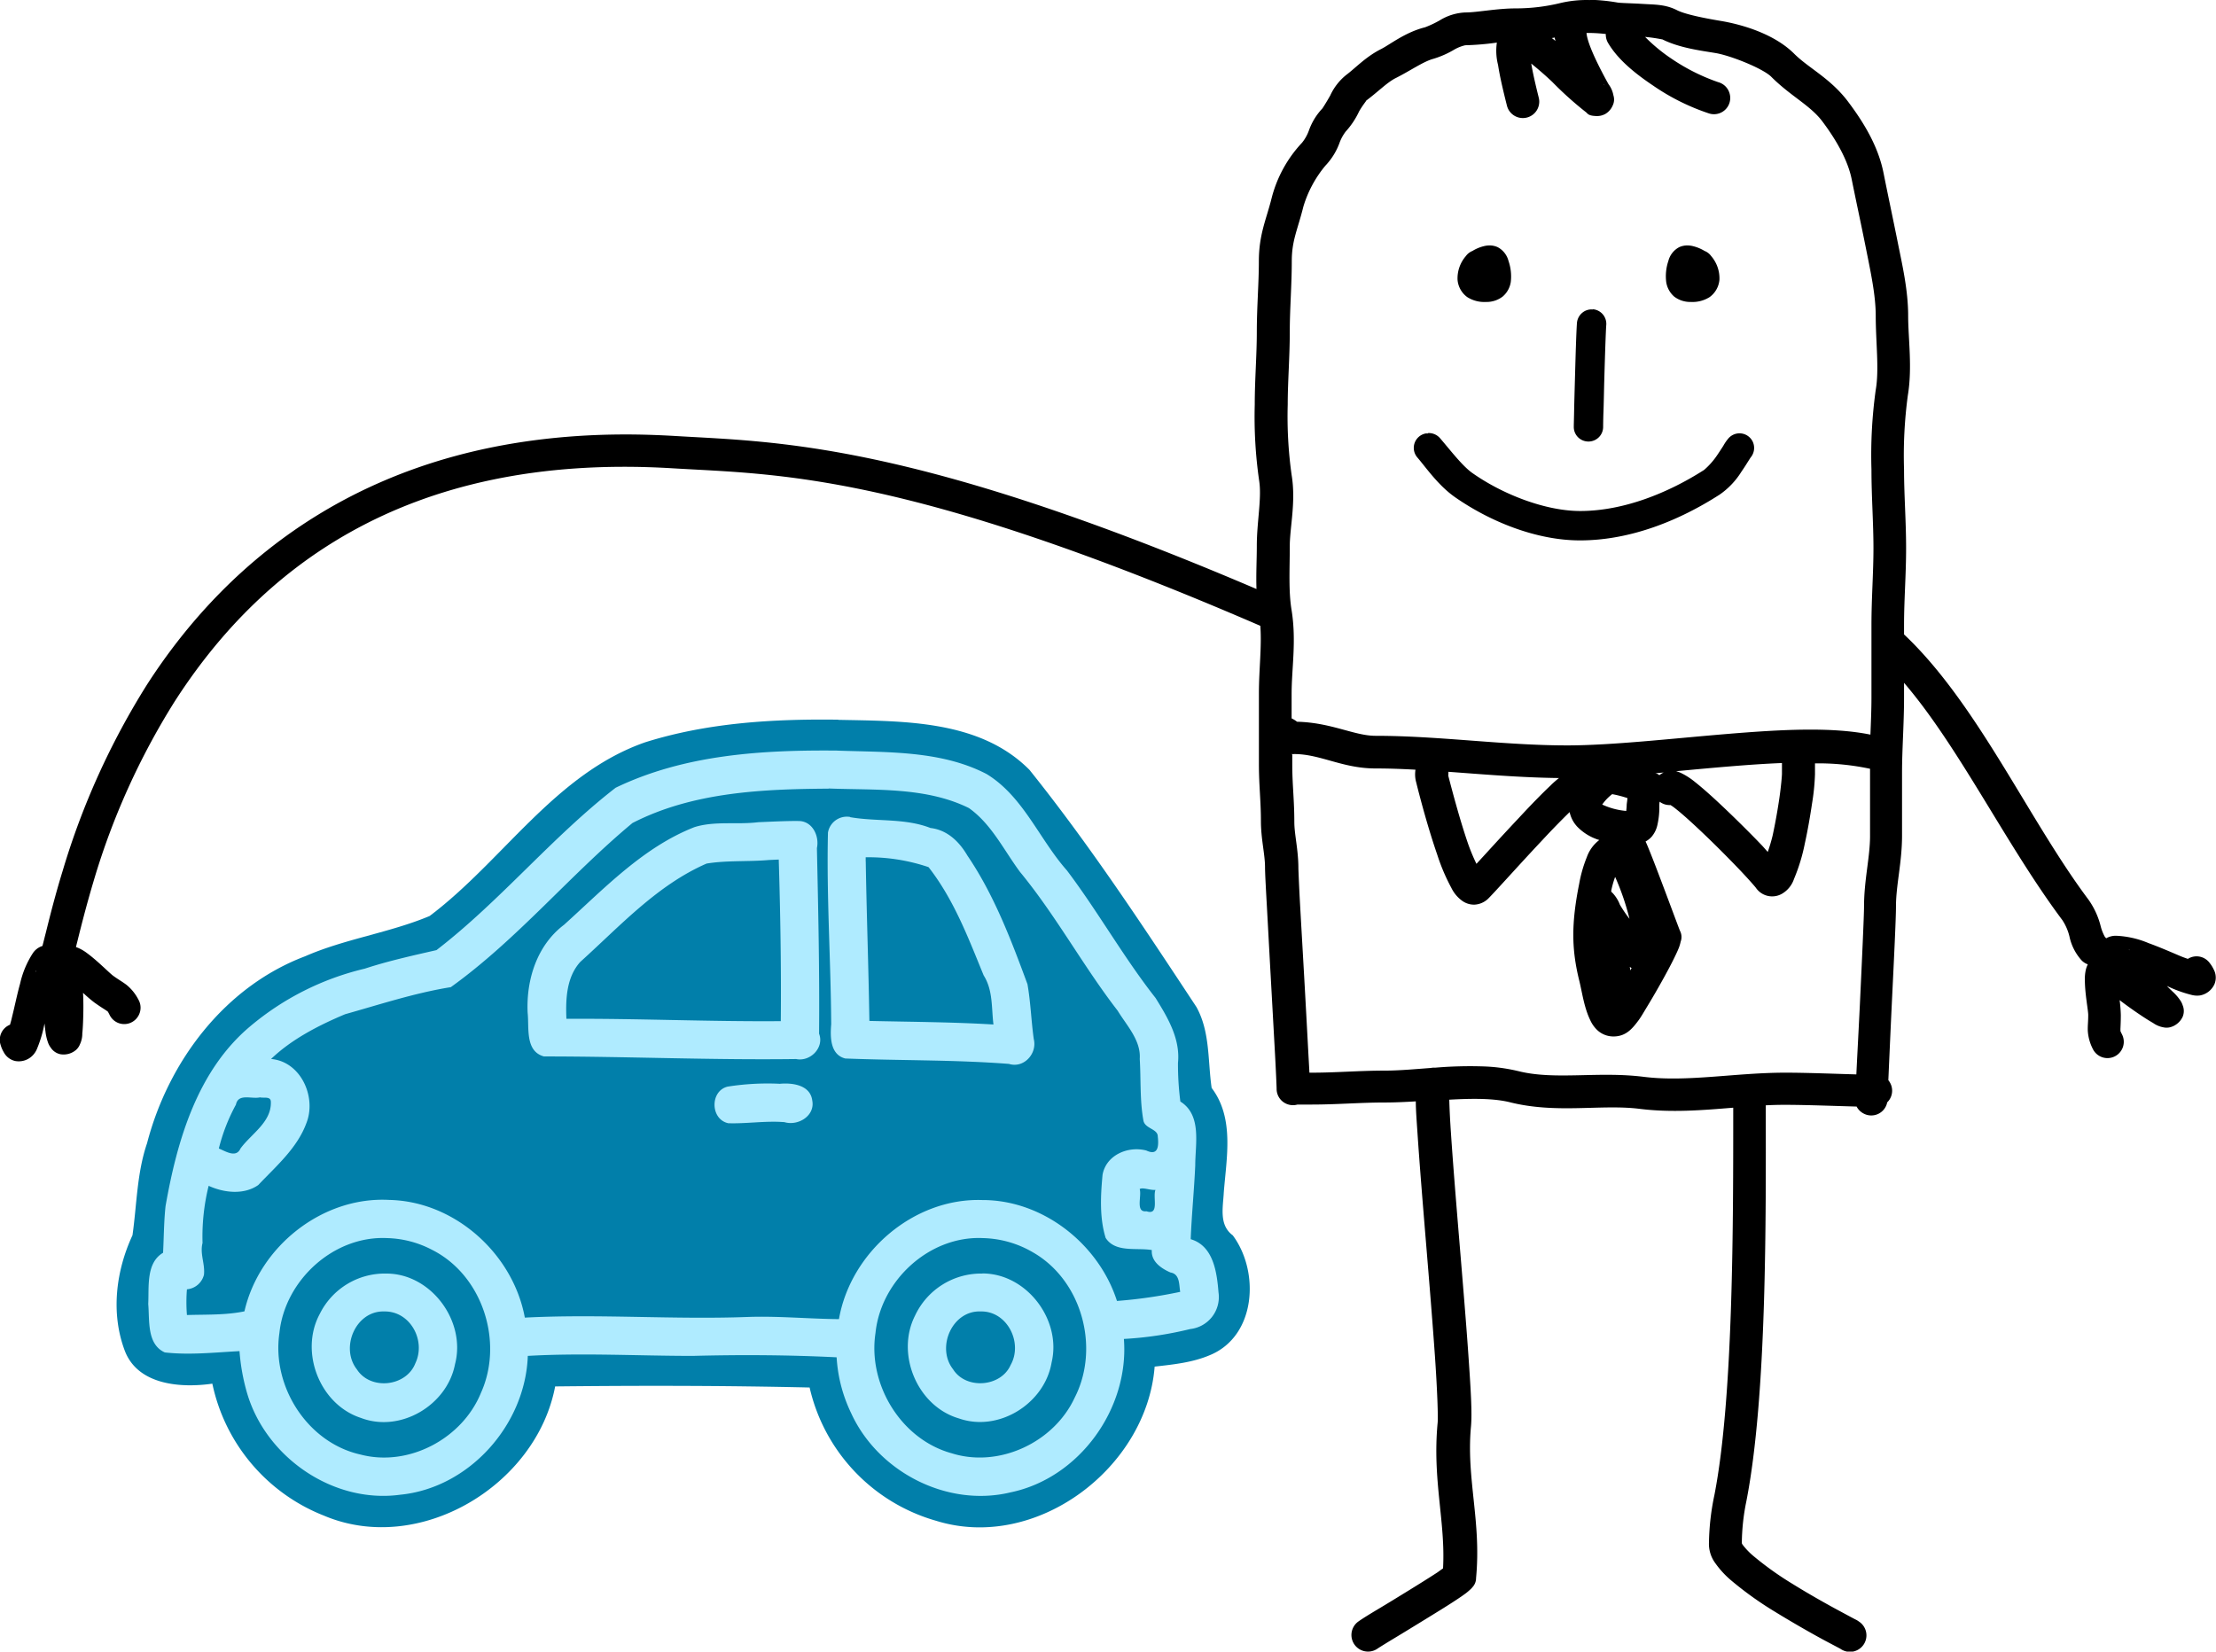 <svg id="Layer_1" data-name="Layer 1" xmlns="http://www.w3.org/2000/svg" viewBox="0 0 409.31 305.11"><defs><style>.cls-1,.cls-2,.cls-3{fill-rule:evenodd;}.cls-2{fill:#017faa;}.cls-3{fill:#afebff;}</style></defs><title>man-black-blue-arm-over-car-flipped</title><path class="cls-1" d="M323.43,20.54a21,21,0,0,0-5.39.54,34.69,34.69,0,0,1-8.23,1c-3.6,0-7.17.75-9.34.75a9.75,9.75,0,0,0-4.71,1.43A18.78,18.78,0,0,1,293,25.57c-3.64.91-6.41,3.14-8.08,4-2.87,1.44-4.65,3.42-6.44,4.77a10.42,10.42,0,0,0-3,3.84c-.69,1.22-1.4,2.34-1.47,2.41a11.52,11.52,0,0,0-2.45,4,7.85,7.85,0,0,1-1.28,2.3,23.38,23.38,0,0,0-5.65,10.35c-.95,3.8-2.33,6.6-2.33,11.55,0,4.12-.38,8.5-.38,13.07,0,4.37-.38,8.83-.38,13.43a82.57,82.57,0,0,0,.8,13.94c.54,3.29-.42,7.62-.42,12.2,0,2.49-.15,5.16-.06,7.91C197.86,102,173,102.19,154.45,101.07c-3.26-.19-6.43-.29-9.51-.28-46.26.15-73,22.9-88,46.2a139,139,0,0,0-15.59,34.43c-1.45,4.73-2.43,8.7-3.11,11.43-.26,1-.45,1.81-.62,2.43l-.27.1a3.34,3.34,0,0,0-1.52,1.26,17.27,17.27,0,0,0-2.34,5.61c-.57,2.05-1,4.21-1.45,6-.18.8-.25,1-.41,1.58a3,3,0,0,0-1.73,3.75,5.42,5.42,0,0,0,.56,1.3,3.18,3.18,0,0,0,2.11,1.65,3.58,3.58,0,0,0,3.22-1,3.81,3.81,0,0,0,.83-1.26A23.55,23.55,0,0,0,38,209.61c.06.44.11,1,.17,1.42a9.11,9.11,0,0,0,.54,2.26,3.68,3.68,0,0,0,.44.77,2.82,2.82,0,0,0,1.77,1.22,3.53,3.53,0,0,0,2.9-.79,2.76,2.76,0,0,0,.73-1.05,4.58,4.58,0,0,0,.43-2c.07-.62.11-1.33.14-2.09.07-1.76.09-3.64,0-5.41a26.45,26.45,0,0,0,2.09,1.79c1.26.9,2.06,1.36,2.28,1.53s.15,0,.53.75a3,3,0,0,0,5.27.26,3,3,0,0,0,.06-3.07,8.52,8.52,0,0,0-2.2-2.73c-.82-.62-1.38-.9-2.41-1.64-.73-.51-2.88-2.76-4.92-4.25a7.61,7.61,0,0,0-1.75-1l-.26-.09c.09-.39.19-.76.3-1.21.68-2.74,1.64-6.55,3-11.11a133.3,133.3,0,0,1,14.9-33c15.12-23.57,41.83-46.17,92-43.13,19.23,1.16,42.71.61,108.56,29.1.29,3.84-.26,8-.26,12.5v13.07c0,3.92.37,6.83.37,10.46,0,3.39.76,6.15.76,8.59,0,1,.13,3.42.34,7.17s.46,8.54.73,13.34.53,9.61.74,13.37.33,6.75.33,7a3,3,0,0,0,1.49,2.64,3.05,3.05,0,0,0,2.36.3h2.61c4.72,0,9-.38,13.43-.38,1.87,0,3.84-.09,5.82-.21,0,1.61.16,3.61.32,6,.36,5.41.94,12.56,1.55,19.93s1.23,14.93,1.66,21.09.61,11.27.5,12.37c-1,10.57,1.48,18.26,1,26.88-.31.22-.58.41-1,.72-1.39.91-3.31,2.11-5.29,3.33s-4,2.46-5.71,3.48-2.87,1.74-3.63,2.28a3,3,0,0,0,3.55,5c.2-.14,1.58-1,3.24-2s3.73-2.27,5.73-3.5,3.95-2.42,5.44-3.41c.75-.49,1.39-.93,1.91-1.32.25-.19.47-.38.73-.62a3.23,3.23,0,0,0,.47-.49,2.43,2.43,0,0,0,.66-1.68c1-10.55-1.84-18.35-.94-28,.24-2.59-.06-7.13-.49-13.35s-1.07-13.81-1.68-21.17-1.19-14.53-1.54-19.85c-.17-2.48-.26-4.51-.3-6,4.2-.23,8.2-.28,11.26.49,8.57,2.14,16.82.32,23.88,1.2,5.9.74,11.7.25,17.31-.21,0,20.69.06,53.46-3.48,71.57a45.39,45.39,0,0,0-1,8.72h0a6,6,0,0,0,1.19,3.88,17,17,0,0,0,2.9,3.15,64,64,0,0,0,8.17,5.84c3,1.84,5.95,3.53,8.23,4.78,1.15.63,2.13,1.14,2.83,1.51l.81.43.11.06.17.11a3,3,0,1,0,3.26-5.14,3.22,3.22,0,0,0-.64-.38l-.85-.45-2.77-1.49c-2.22-1.21-5.11-2.84-7.93-4.59a58.85,58.85,0,0,1-7.36-5.26,12.73,12.73,0,0,1-1.9-2c-.15-.22-.15-.3-.15-.31v-.15a39.56,39.56,0,0,1,.83-7.55c3.83-19.58,3.61-52.57,3.59-73.17,1.18-.06,2.34-.09,3.49-.09,3.92,0,9.15.21,13.29.32a3,3,0,0,0,1.17,1.22,3,3,0,0,0,4.48-2,2.91,2.91,0,0,0,.49-.62,3,3,0,0,0,0-3.06,2.71,2.71,0,0,0-.28-.41c.14-3.22.35-8,.62-13.71.39-8.06.79-16,.79-18.4,0-3.94,1.12-8.12,1.12-13.07V163.26c0-4.35.37-9,.37-13.8v-2.79c10.19,11.87,18.88,30,29.25,43.85a9.61,9.61,0,0,1,1.3,3,9.52,9.52,0,0,0,2.28,4.46,3.06,3.06,0,0,0,1.11.7,5.17,5.17,0,0,0-.34.9,7.56,7.56,0,0,0-.2,2c0,2.52.62,5.57.62,6.46,0,1.27-.11,1.89-.08,2.92a8.55,8.55,0,0,0,.94,3.37,3,3,0,1,0,5.39-2.69c-.37-.74-.29-.59-.3-.87s.07-1.19.07-2.73a25.88,25.88,0,0,0-.22-2.75c1.4,1.07,2.94,2.16,4.4,3.12.64.42,1.24.79,1.78,1.1a4.73,4.73,0,0,0,1.84.79,2.81,2.81,0,0,0,1.3,0,3.56,3.56,0,0,0,2.32-1.93,2.78,2.78,0,0,0,0-2.14,3.28,3.28,0,0,0-.37-.79,9,9,0,0,0-1.53-1.77c-.26-.26-.72-.67-1-1a23.37,23.37,0,0,0,4.61,1.67,4,4,0,0,0,1.51.08,3.64,3.64,0,0,0,2.65-2.07,3.16,3.16,0,0,0-.11-2.68,6.07,6.07,0,0,0-.75-1.22,3,3,0,0,0-4.05-.78c-.6-.22-.77-.26-1.53-.58-1.71-.73-3.73-1.61-5.72-2.33a17.21,17.21,0,0,0-5.94-1.36,3.51,3.51,0,0,0-1.9.47,3.22,3.22,0,0,0-.24-.28,8.23,8.23,0,0,1-.78-2,14.64,14.64,0,0,0-2.24-4.86c-11.08-14.78-20.51-36.21-34.07-49V136c0-4.67.38-9.26.38-14.18,0-5.08-.38-9.79-.38-14.56a83.1,83.1,0,0,1,.7-13.69c.86-5.15.06-10.51.06-14.69,0-4.8-1.12-9.56-1.94-13.66-.88-4.38-1.75-8.44-2.6-12.69-1-5.07-3.76-9.49-6.52-13.17-3.29-4.38-7.32-6.23-10-8.91-3.63-3.62-9.5-5.38-13.58-6.06-2.75-.46-6.56-1.19-8.1-2-2.13-1.07-4.12-1-6.18-1.13s-4.17-.16-4.76-.26a34.3,34.3,0,0,0-5.16-.51Zm-.13,6.08c1,0,2.1.08,3.08.19a3.07,3.07,0,0,0,.48,1.75c1.8,3,4.88,5.51,8.26,7.78a40.69,40.69,0,0,0,10.25,5.12,3,3,0,0,0,3.9-3.58,3,3,0,0,0-2.15-2.18,36.51,36.51,0,0,1-8.64-4.35,31.57,31.57,0,0,1-4.84-4c1.68.14,3.24.48,3.2.46,3.16,1.58,7.11,2.07,9.81,2.52,2.86.48,8.8,2.88,10.3,4.39,3.6,3.6,7.19,5.25,9.44,8.25,2.5,3.33,4.7,7.11,5.42,10.73.87,4.32,1.76,8.38,2.62,12.7s1.81,8.64,1.81,12.47c0,4.84.66,9.94,0,13.69a87.26,87.26,0,0,0-.79,14.69c0,5.07.37,9.79.37,14.56,0,4.6-.37,9.2-.37,14.18v13.45c0,2.21-.1,4.48-.19,6.8-7.26-1.48-16.68-.93-26.5-.12-10.46.87-21.3,2.11-29.5,2.11-11.81,0-23.61-1.77-35.41-1.77-3.92,0-8.15-2.45-14.5-2.6a5.08,5.08,0,0,0-1-.62h0V148.7c0-4.66.91-9.75,0-15.42-.59-3.51-.34-7.6-.34-11.83,0-3.52,1.17-8.2.34-13.18a77.67,77.67,0,0,1-.72-13c0-4.26.38-8.73.38-13.43,0-4.23.37-8.6.37-13.07,0-3.84,1.06-5.73,2.15-10.1a21.39,21.39,0,0,1,4.07-7.55A12.1,12.1,0,0,0,277.17,47a8,8,0,0,1,1.17-2.17,14.73,14.73,0,0,0,2.47-3.71c.64-1.13,1.39-2,1.31-2,2.36-1.77,3.89-3.39,5.52-4.2,2.6-1.3,5-3,6.84-3.51a17.13,17.13,0,0,0,4-1.77,7.49,7.49,0,0,1,1.94-.75,50.53,50.53,0,0,0,5.84-.49,10.51,10.51,0,0,0,.22,4.12c.32,2.11.91,4.62,1.64,7.52A3,3,0,0,0,314,38.58c-.65-2.59-1.11-4.66-1.39-6.31,1,.81,2.27,1.87,3.86,3.37a64.44,64.44,0,0,0,6.23,5.6c.34.23.34.69,2,.73a3.15,3.15,0,0,0,1.66-.43,3.29,3.29,0,0,0,1.3-1.53,2.5,2.5,0,0,0,.13-1.86,4.89,4.89,0,0,0-.92-2.09c-1.39-2.5-3.88-7.25-4.05-9.44Zm-6.35.85c0,.2.1.41.13.62-.22-.19-.44-.35-.66-.53l.53-.09Zm9,8.64c.2.1.21.19.19.17l-.19-.17Zm15.46,29.76a3.59,3.59,0,0,0-1.47.32,4,4,0,0,0-2,2.54,8.83,8.83,0,0,0-.4,3.9A4.47,4.47,0,0,0,339,75.31a4.86,4.86,0,0,0,3.09,1,5.91,5.91,0,0,0,3.49-.91,4.44,4.44,0,0,0,1.79-3.16,6.29,6.29,0,0,0-1.53-4.41,2.68,2.68,0,0,0-1.21-.94,7.65,7.65,0,0,0-2.07-.87,4.42,4.42,0,0,0-1.13-.15Zm-36.48,0a4.48,4.48,0,0,0-1.13.15,7.35,7.35,0,0,0-2.05.87,2.73,2.73,0,0,0-1.21.94A6.29,6.29,0,0,0,299,72.24a4.41,4.41,0,0,0,1.77,3.16,5.86,5.86,0,0,0,3.48.91,4.86,4.86,0,0,0,3.09-1,4.41,4.41,0,0,0,1.49-2.68,8.79,8.79,0,0,0-.42-3.9,4,4,0,0,0-2-2.54,3.53,3.53,0,0,0-1.47-.32ZM324,77.7a2.67,2.67,0,0,0-2,.64,2.75,2.75,0,0,0-.95,1.9c-.12,1.62-.25,6-.37,10.38-.06,2.17-.12,4.28-.15,5.88s-.06,2.41-.06,2.86a2.68,2.68,0,0,0,1.34,2.37,2.72,2.72,0,0,0,2.73,0,2.69,2.69,0,0,0,1.35-2.37c0,.19,0-1.16.06-2.75s.09-3.68.15-5.84c.12-4.32.28-9.08.36-10.11a2.71,2.71,0,0,0-2.45-3Zm-30.49,22.9-.36,0a2.71,2.71,0,0,0-1.54,4.48c1.59,1.86,3.87,5.19,7,7.35,6.5,4.51,15,7.93,23,7.93,9.48,0,18.55-3.8,25.8-8.46a14.33,14.33,0,0,0,4-4.2c.5-.72.92-1.39,1.24-1.9l.47-.74a2.74,2.74,0,0,0,.42-2.9,2.71,2.71,0,0,0-4.58-.56,8.53,8.53,0,0,0-.88,1.3c-.32.5-.7,1.09-1.11,1.69a13.65,13.65,0,0,1-2.43,2.75c-6.65,4.26-14.89,7.59-22.89,7.59-6.33,0-14.2-3-19.89-7-1.84-1.28-4.07-4.21-5.95-6.4a2.77,2.77,0,0,0-2.22-1Zm-25.13,59.23a3.46,3.46,0,0,0,.46,0c4.82,0,8.91,2.66,15,2.66,2.44,0,4.9.09,7.39.23a5.43,5.43,0,0,0,.13,2.33c.74,3,2.23,8.58,3.88,13.34a36.3,36.3,0,0,0,2.62,6.17,6.38,6.38,0,0,0,1.94,2.34,3.77,3.77,0,0,0,2.3.75,3.92,3.92,0,0,0,2.54-1.09c1.48-1.48,5.81-6.36,10.06-10.87,1.85-2,3.64-3.81,5-5.14a5.7,5.7,0,0,0,1.4,2.69,9.46,9.46,0,0,0,4.08,2.47,6.88,6.88,0,0,0-2.31,3.18,24.6,24.6,0,0,0-1.41,4.94c-1.5,7.48-1.37,12.18,0,17.78.57,2.27.89,5,2.06,7.4a5.86,5.86,0,0,0,1.3,1.83A4.37,4.37,0,0,0,327.8,212c2.28,0,3.46-1.42,4.57-2.9.53-.7,1-1.55,1.79-2.85s1.73-2.92,2.62-4.52,1.74-3.18,2.37-4.5c.32-.66.59-1.24.8-1.81a7.31,7.31,0,0,0,.26-.94,2.46,2.46,0,0,0-.13-2c-.42-1.05-2.18-5.84-3.83-10.17-.82-2.17-1.63-4.26-2.29-5.82-.08-.19-.16-.34-.23-.51a4.13,4.13,0,0,0,1.13-.89,5,5,0,0,0,1.05-2.15,14.64,14.64,0,0,0,.36-3.42c0-.46,0-.56.06-.89a3,3,0,0,0,2,.62,8.24,8.24,0,0,1,.84.59c1.43,1.11,3.49,3,5.58,5s4.24,4.17,6,6,3.15,3.42,3.35,3.69a3.64,3.64,0,0,0,5,1,5,5,0,0,0,2.05-2.64,33.55,33.55,0,0,0,2-6.57c.55-2.49,1-5.15,1.34-7.44a40.71,40.71,0,0,0,.53-5.33v-2a45.92,45.92,0,0,1,10.17,1c0,.28,0,.56,0,.84v11.57c0,3.94-1.11,8.11-1.11,13.07,0,1.6-.39,10.06-.77,18.12-.24,4.94-.49,9.5-.65,12.86-4-.11-9.11-.32-13.12-.32-9.23,0-18.13,1.77-26.13.77-8.46-1.06-16.4.64-23.16-1.05a32.08,32.08,0,0,0-6.31-.87,76.39,76.39,0,0,0-9.1.23,2.83,2.83,0,0,0-.77.05c-3.06.23-5.95.49-8.46.49-4.76,0-9,.38-13.43.38h-.54c-.06-1.15-.14-2.49-.23-4.18-.2-3.77-.46-8.57-.73-13.37s-.55-9.6-.76-13.34-.32-6.73-.32-6.85c0-3.46-.75-6.25-.75-8.59,0-4-.38-6.94-.38-10.46v-1.94Zm90.54,1.7v1.9c0,.42-.16,2.33-.47,4.48s-.76,4.7-1.26,7a31.6,31.6,0,0,1-.89,3c-.48-.51-.67-.78-1.26-1.39-1.79-1.87-4-4.07-6.16-6.14s-4.27-4-6-5.37a13.06,13.06,0,0,0-2.52-1.64,5,5,0,0,0-1-.37c3.31-.31,6.64-.62,9.93-.89s6.53-.5,9.62-.62Zm-61.61,1.58c6.62.48,13.43,1.07,20.42,1.15-.48.39-1,.82-1.51,1.34-1.63,1.53-3.71,3.67-5.87,6-3.42,3.63-6.05,6.56-7.86,8.51a36.15,36.15,0,0,1-1.52-3.63c-1.53-4.42-3-10-3.73-12.83.06.26.07,0,.07-.51Zm39.76.13a4,4,0,0,0-.62.36l-.17.13a2.85,2.85,0,0,0-.41-.26,1,1,0,0,0-.36-.09l1.56-.14Zm-9.49,4a20.76,20.76,0,0,1,2.35.58l.44.13c0,.43-.12.94-.13,1.34s-.05.68-.08,1.05a13.24,13.24,0,0,1-4.44-1.18,8.66,8.66,0,0,1,1.84-1.92,0,0,0,0,1,0,0Zm.55,15.33a46.59,46.59,0,0,1,2.63,7.7,24.32,24.32,0,0,1-1.77-2.6,6.63,6.63,0,0,0-1.33-2.15l-.27-.26c0-.08,0-.14,0-.22a18.06,18.06,0,0,1,.7-2.47ZM423,195.92s.08,0,.13.17l-.11-.13s0,0,0,0Zm-92.19,3.22a4,4,0,0,0,.34.23l-.25.43c0-.21-.05-.44-.09-.66Zm-294.36.77s0,0,0,0a1,1,0,0,0,0,.17c-.08-.12-.08-.19-.06-.19Z" transform="translate(-29.78 -20.53)"/><path class="cls-2" d="M184.61,153.51c12.1.25,26.16,0,35.32,9.24,11.17,13.93,21,28.89,30.84,43.81,2.55,4.58,2.08,10,2.81,14.95,4.23,5.58,2.74,12.88,2.24,19.33-.15,2.8-.9,6,1.66,7.9,5,6.72,4.32,18.58-4.2,22.12-3.23,1.38-6.77,1.74-10.23,2.13-1.47,18.8-21.93,34.22-40.37,28.48a33.34,33.34,0,0,1-23.36-24.62c-15.67-.36-31.33-.37-47-.2C128.84,295,107.13,308,89.54,300.49A33.66,33.66,0,0,1,69,276.14c-5.77.83-13.67.29-16.14-6-2.65-6.94-1.69-14.78,1.39-21.41.81-5.69.81-11.5,2.69-17,3.93-15.11,14.34-28.93,29.19-34.54,7.38-3.23,15.64-4.35,23-7.44,13.56-10.2,23.15-26.27,39.81-32.09,11.49-3.62,23.67-4.34,35.68-4.18Z" transform="translate(-29.78 -20.53)"/><path class="cls-3" d="M184.58,159.19c-14-.14-28.31.71-41.08,6.86-11.79,9.13-21.29,20.9-33.1,30-4.36,1-8.91,2-13.23,3.42A51.11,51.11,0,0,0,76,210.12c-9.77,8.19-13.51,21.1-15.64,33.21-.31,2.85-.31,5.75-.46,8.63-3.17,1.87-2.58,6.28-2.74,9.46.27,3-.3,7.44,3.06,8.95,4.54.52,9.23,0,13.8-.24a37.62,37.62,0,0,0,1.39,7.73c3.46,11.86,15.88,20.48,28.27,18.8,12.79-1.25,23.14-12.93,23.59-25.65,10.16-.58,20.33,0,30.5,0,8.85-.23,17.7-.18,26.54.26A27.37,27.37,0,0,0,187,281.6c4.95,10.84,17.75,17.45,29.44,14.62,12.72-2.63,21.94-15.5,20.93-28.34a66.74,66.74,0,0,0,12.25-1.83,5.94,5.94,0,0,0,5.23-6.74c-.3-3.73-.93-8.62-5.14-9.86.18-4.53.64-9.1.84-13.64,0-3.94,1.25-9.29-2.75-11.79a53.43,53.43,0,0,1-.44-7.13c.45-4.47-1.89-8.37-4.14-12-5.91-7.51-10.61-15.93-16.38-23.57-5.11-5.76-8.05-13.67-14.83-17.8-8.38-4.35-18.22-4-27.43-4.32Zm-1.77,7c8.66.34,18-.31,25.94,3.62,4.15,2.94,6.43,7.74,9.42,11.78,6.66,8.08,11.66,17.39,18.05,25.65,1.68,2.76,4.32,5.47,4.08,8.92.23,3.76,0,7.64.67,11.33.24,1.57,2.68,1.54,2.66,3,.2,1.71.1,3.63-2.11,2.58-3.39-.89-7.44.84-8.09,4.48-.36,3.84-.58,7.94.57,11.66,1.78,2.79,5.75,1.76,8.53,2.25-.17,2.11,1.74,3.4,3.44,4.14,1.76.29,1.57,2.23,1.8,3.58a88.8,88.8,0,0,1-11.68,1.68c-3.36-10.5-13.66-18.67-24.87-18.64-12.7-.42-24.33,9.65-26.48,22-5.63-.05-11.25-.6-16.89-.4-13.71.51-27.43-.59-41.13.12-2.17-11.77-12.91-21.47-25-21.74-12.39-.7-24.06,8.61-26.79,20.58-3.47.72-7.08.57-10.62.68a29,29,0,0,1,0-4.75,3.56,3.56,0,0,0,3.14-2.67c.24-2-.78-3.87-.26-5.88a39.08,39.08,0,0,1,1.13-10.57c2.81,1.29,6.49,1.72,9.16-.14,3.3-3.49,7.21-6.83,8.9-11.46,1.9-4.84-1.06-11.37-6.53-11.83,3.75-3.62,8.81-6.23,13.68-8.27,6.47-1.82,12.92-3.94,19.52-5,12.29-8.83,22-20.73,33.55-30.32,11.12-5.72,24-6.27,36.26-6.35Zm4,5.26a3.54,3.54,0,0,0-4.1,2.89c-.28,11.78.53,23.6.6,35.39-.19,2.31-.22,5.62,2.59,6.34,10,.4,20.19.22,30.25,1,2.74.86,5.26-1.91,4.57-4.61-.47-3.37-.57-6.77-1.16-10.12-3-8.13-6.16-16.49-11.09-23.75-1.51-2.58-3.72-4.74-6.82-5.1-4.76-1.86-9.92-1.14-14.84-2Zm-9.61.74c-2.46,0-4.92.13-7.38.23-3.9.49-8-.27-11.77.91-9.48,3.71-16.68,11.36-24.1,18.05-5,3.78-7,10.18-6.71,16.25.3,2.77-.51,7.08,3,8.06,15.51,0,31.05.69,46.58.48,2.61.55,5.25-2.1,4.25-4.69.1-11.42-.15-22.85-.4-34.28.49-2.28-.88-5.07-3.47-5Zm12.48,7.51c0-.27,0-.53,0-.8a34.57,34.57,0,0,1,11.61,1.82c4.69,6,7.34,13.08,10.18,20,1.75,2.77,1.42,6,1.81,9.07-7.63-.46-15.28-.48-22.92-.66-.15-9.83-.51-19.64-.67-29.46Zm-17.84-.3,1.78-.08c.3,9.95.47,19.9.38,29.85-13.2.11-26.4-.51-39.6-.43-.15-3.63,0-7.69,2.57-10.52,7.31-6.59,14.17-14.17,23.32-18.16,3.76-.62,7.72-.32,11.55-.66Zm1.91,41.34a47.18,47.18,0,0,0-9.59.53c-3.27.82-3.18,6.05.14,6.76,3.4.11,6.9-.48,10.37-.2,2.53.75,5.69-1.18,5.14-4-.37-2.9-3.73-3.31-6.06-3.08Zm-95.94,2.51c.72.18,2-.26,2,.85.12,3.75-3.65,5.9-5.61,8.6-.81,1.81-2.74.5-4,0a34.12,34.12,0,0,1,3.16-8.11c.43-2.12,2.84-1,4.4-1.33Zm162.48,16.94c.56-.37,2,.26,2.91.15-.53,1.35.78,4.77-1.66,3.95-2.09.26-.84-2.78-1.25-4.1Zm-28.94,9.06a19.1,19.1,0,0,1,9.22,2.63c9.06,5.18,12.43,17.66,7.7,26.87-3.85,8.28-14,13-22.71,10.25-9.36-2.57-15.52-12.73-14.07-22.22,1-9.75,10-18,19.86-17.53Zm-110.11,0a18.84,18.84,0,0,1,8.37,2.18c9.33,4.71,13.24,17.05,9,26.42-3.45,8.46-13.35,13.71-22.22,11.39-9.83-2.18-16.46-12.62-15-22.46,1-9.73,10-18,19.88-17.53Zm110,6.55a13.47,13.47,0,0,0-12.44,7.76c-3.61,7.11.41,16.75,8.09,19,7.37,2.59,15.86-2.75,17.13-10.35,1.88-7.88-4.64-16.44-12.78-16.43Zm-110.12,0a13.41,13.41,0,0,0-12.29,7.48c-3.76,7,0,16.72,7.62,19.19,7.29,2.79,15.92-2.35,17.37-9.91,2.1-7.93-4.4-16.78-12.7-16.76Zm109.77,7c4.94-.13,7.88,5.8,5.56,9.89-1.79,4.09-8.26,4.58-10.63.79-3.15-4-.19-10.87,5.07-10.68Zm-110.13,0c4.82-.08,7.74,5.41,5.74,9.57-1.67,4.33-8.29,5.05-10.8,1.13-3.14-4-.22-10.87,5.06-10.7Z" transform="translate(-29.78 -20.53)"/></svg>